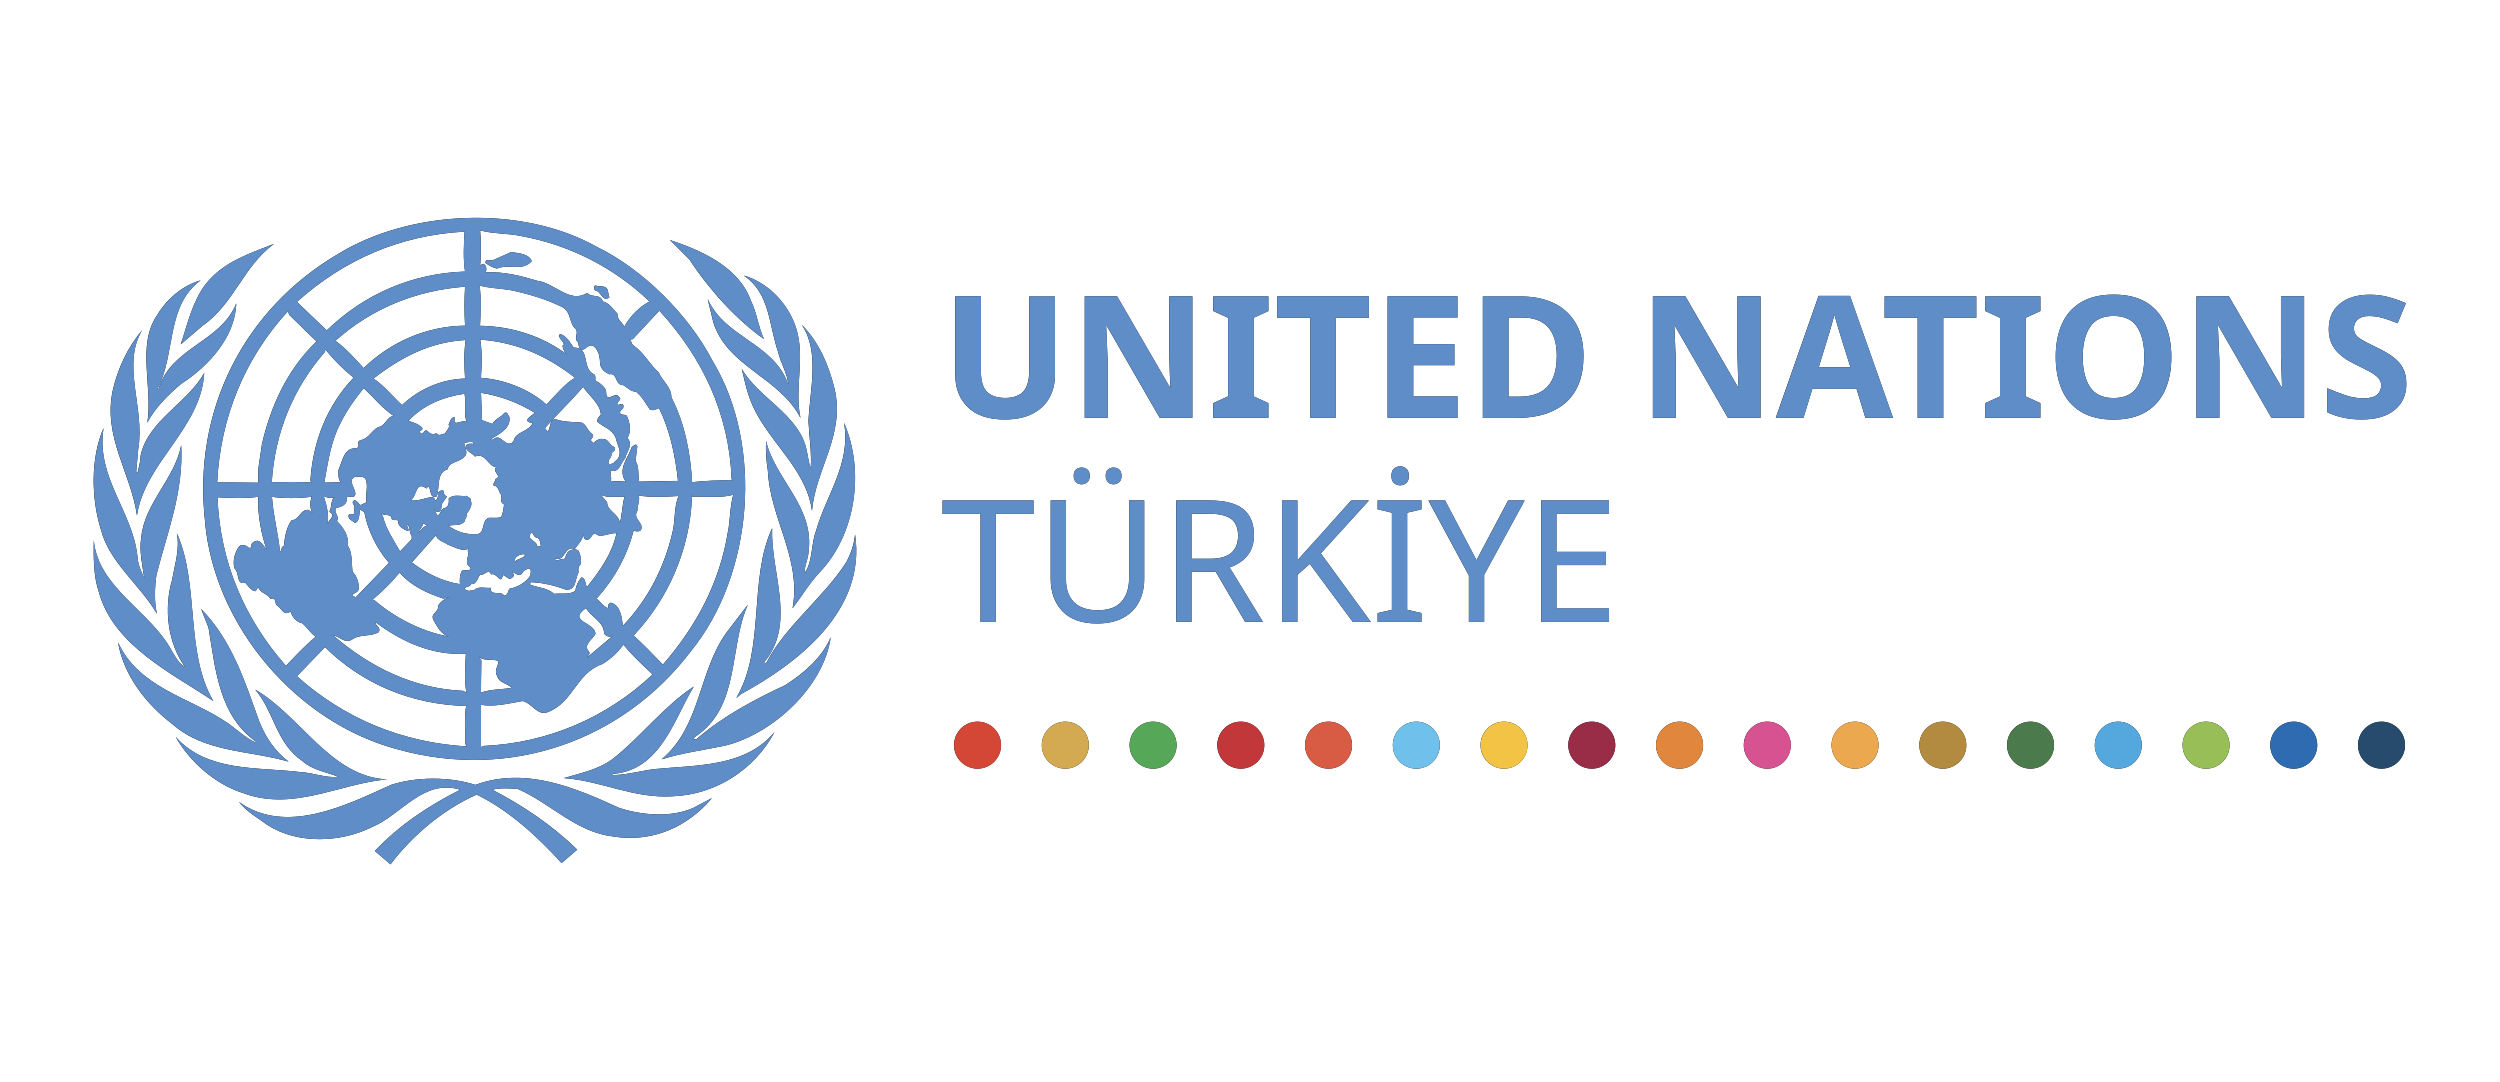 <?xml version="1.0" encoding="UTF-8"?>
<svg id="katman_1" data-name="katman 1" xmlns="http://www.w3.org/2000/svg" viewBox="0 0 268 116">
  <defs>
    <style>
      .cls-1 {
        fill: #d44636;
      }

      .cls-2 {
        fill: #992d47;
      }

      .cls-3 {
        fill: #5f8dc7;
      }

      .cls-4 {
        fill: #274b6c;
      }

      .cls-5 {
        fill: #f3c346;
      }

      .cls-6 {
        fill: #c1373a;
      }

      .cls-7 {
        fill: #6fc0ea;
      }

      .cls-8 {
        fill: #b38b40;
      }

      .cls-9 {
        fill: #d65290;
      }

      .cls-10 {
        fill: #eba84e;
      }

      .cls-11 {
        fill: #55a8dd;
      }

      .cls-12 {
        fill: #d3a951;
      }

      .cls-13 {
        fill: #2f6bb0;
      }

      .cls-14 {
        fill: #e1873d;
      }

      .cls-15 {
        fill: #d85b44;
      }

      .cls-16 {
        fill: #98bf57;
      }

      .cls-17 {
        fill: #56a758;
      }

      .cls-18 {
        fill: #4b7b4c;
      }
    </style>
  </defs>
  <g>
    <g>
      <g>
        <path d="M87.51,56.83c-.6,1.46-.35,3.33-1.25,4.61-.05-.73.35-1.44.41-2.22.68-4.9-3.58-7.8-4.55-11.95-.05,1.11.03,2.17.19,3.17.24,5.18,3.63,9.38,2.65,14.77.98-1.27,1.71-2.57,2.87-3.82,3.9-4.06,4.9-10.86,2.65-16.07.76,4.39-1.9,7.7-2.98,11.52"/>
        <path d="M86.67,45.24c.08,1.65.35,3.31.24,4.96-.24-.65-.3-1.35-.46-2.03-.81-3.71-5.18-5.53-6.94-8.64.27,1.06.46,2.11.84,3.12,1.52,4.39,6.07,7.34,6.69,12.11.41-4.55,3.6-8.18,2.41-13.14-.62-2.49-1.65-4.93-3.52-6.83,2,2.93.87,7.04.73,10.46"/>
        <path d="M27.82,77.42c-1.54-4.25-2.9-8.7-6.26-12.14l.79,2.01c.76,4.5,1.11,9.46,5.2,12.3l-.05.05c-1.33-.57-2.33-1.68-3.52-2.41-3.85-2.49-9.16-3.6-11.33-8.37.6,3.5,2.98,6.61,5.85,8.78,3.44,3.04,8.24,2.79,12.44,4.01-1.54-1.19-2.41-2.55-3.12-4.23"/>
        <path d="M22.86,75.15c-3.06-5.28-1.44-12.46-3.9-17.99.33,1.79-.24,3.36-.51,4.99-.92,3.12-.46,6.77,1.36,9.32-.6-.3-.98-1-1.36-1.63-2.25-4.31-7.91-6.75-8.4-11.92-.03,1.87-.03,3.85.54,5.53,1.57,5.8,7.97,8.78,12.27,11.7"/>
        <path d="M41.48,83.55c-6.02-.27-9.27-6.83-14.12-9.62,2.09,2.44,2.17,5.66,5.07,7.67,1.11.98,2.6,1.16,3.85,1.68-1.38.14-2.65-.43-4.04-.51-4.66-.57-10,.03-13.41-3.77,1.54,2.71,4.28,5.07,7.15,5.99,5.42,2.06,10.32-.98,15.5-1.44"/>
        <path d="M70.2,82.44c-1.54.19-3.06.65-4.61.65.05-.05.11-.16.19-.14,5.07-.43,6.5-5.93,8.59-9.35-3.12,2.03-5.8,5.5-8.64,7.72-1.57,1.19-3.44,1.54-5.28,2.09,4.06.3,7.45,2.22,11.71,1.95,4.55-.19,8.72-2.85,10.87-6.88-3.14,3.74-8.18,3.52-12.82,3.96"/>
        <path d="M66.38,86.61c-4.63-2.11-10-4.47-15.42-2.47-2.74-.89-6.31-.89-9.05,0-4.77,2.17-11.27,5.45-16.31,1.82.95,1.14,1.98,1.68,3.06,2.47,3.25,2.11,7.94,1.9,11.3.19,3.09-1.3,5.45-5.18,9.38-3.96-3.33,1.68-6.4,3.68-9.16,6.56l1.68,1.44c2.44-3.22,5.72-5.91,9.24-7.48,3.41,1.65,6.53,4.5,9.1,7.34l1.68-1.44c-2.71-2.63-5.85-4.74-9.1-6.42.84-.22,1.87-.16,2.74-.08,3.52,1.54,6.23,4.63,10.21,5.09,4.23.68,7.99-1.03,10.6-4.12l-2.01,1.06c-2.36,1.06-5.53.79-7.94,0"/>
        <path d="M84.26,73.41c-3.36,1.57-6.77,3.36-9.62,5.85h-.32l.19-.27c4.9-3.25,3.58-9.54,5.66-14.17l-2.28,2.98c-3.06,4.23-2.71,10-6.96,13.6,2.19-.7,4.61-1,6.88-1.49,5.12-1.3,10.51-6.34,11.24-11.6-.92,2.2-2.85,3.82-4.8,5.09"/>
        <path d="M81.9,36.35c-.62-1.3-.76-2.82-1.41-4.12-1.3-3.63-5.34-5.39-8.67-6.5l2.09,2.09c2.11,3.25,5.07,6.48,7.99,8.53"/>
        <path d="M21.89,39.98c-1.76,3.22-6.04,5.09-6.83,8.91,0,.62-.19,1.22-.33,1.82l-.13-.14.22-2.47c.73-4.42-1.84-8.97.43-12.73-1.57,1.87-2.63,4.12-3.17,6.5-1.06,4.99,1.95,8.83,2.6,13.38.87-5.72,6.88-9.32,7.21-15.28"/>
        <path d="M90.68,60.33c-2.38,3.71-6.45,6.75-8.45,10.59-.05.14-.24.22-.33.08l.41-.51c2.87-4.15.3-9.24.46-13.87-2.57,5.55-.7,12.92-3.85,18.21l.52-.43c6.1-3.33,13.44-8.94,12.22-17.12-.11,1.11-.46,2.11-.98,3.06"/>
        <path d="M30.86,33.34l.14.41,2.93,2.85c-3.14,3.03-4.9,6.91-5.85,11-.16,1.38-.54,2.74-.38,4.15l-4.42-.05c.35-6.94,2.95-13.3,7.59-18.34M49.8,24.83c-.08,1.38-.16,2.93.05,4.28-5.66.19-10.81,2.41-14.82,6.31l-3.2-3.06c5.09-4.55,11.08-7.15,17.96-7.53M49.85,40.58c-2.52.08-4.93,1.11-6.75,2.85-1.06-.98-1.95-2.11-3.06-2.85,2.9-2.25,6.02-3.9,9.75-4.12l.14-.11c-.22,1.33-.16,2.98-.08,4.23M48.74,44.72c-.41,0-.49.49-.65.79.19.38-.27.65-.38.98-.3-.03-.68.35-.92-.05-.46.24-.76,0-1.08-.33-.35.08-.38.71-.73.19.03-.16.41-.19.27-.46-.41-.38-.95-.6-1.49-.7,1.63-1.76,3.77-2.6,6.04-2.93.16.92-.11,2.19.24,3.12-.35-.6-1.54.68-1.3-.6M50.69,47.4c-.02.09.05.15.11.21-.15-.06-.8-.12-.87.22,0,.57.7.73.98,1.11,1.14-.46,1.35,1,2.28,1.16-.51.46.73.95-.08,1.25.03.27-.3.41-.19.7.54.05.51.65.79.98.03.38-.13.84.33,1.06-.08.46-.11.95-.33,1.35-.51.14-.92.03-1.38.08-.79.43-.27,1.82-1.35,1.73-1.14.08-2.06-.3-2.93-.89.68-.16,1.25.08,1.76-.46,0-.3.32-.51.19-.79.3-.41.7-.95.46-1.44.08-.3-.3-.35-.46-.51-.62.08-1.33-.22-1.9.27.05.41,0,.92-.43,1.03-.49.08-.41.76-.79.79l-.33-.6h.14c-.05.14.05.24.19.22.62.03.32-.7.57-.98l.46-.65c-.22-.11-.41-.33-.32-.6-.24-.16-.57,0-.65.27.03.27,0,.51-.19.71h-.14c.08-.16-.14-.22-.19-.33-.87.03-1.6.51-2.47.33.76-.16.51-2.2,1.76-1.25l.19-.24c.38.33.08,1.3.89,1.11.41-.98-.08-2.55,1.19-2.93.16-.87,1.33-.73,1.82-1.38.38-.27.08-.89,0-1.3l-.08-.05c.22-.19.62-.22.97-.19M54.54,31.06c1.98.41,3.87.95,5.66,1.82,1.11.54.73,1.76,1.54,2.41.3.52-.3,1,.27,1.44-.03.41.19.98.7.65.24-.22.57-.46.92-.27.62.49.68,1.3.7,1.95.14.57.49.81.98,1.06.92-.19.57,1.19,1.52,1.17.43.27.81.7,1.35.7.65.51,1.03,1.27,1.49,1.9.32.19.68-.03.98-.14,1.16,2.38,1.73,5.04,2.03,7.8l-4.17.08c-.14-.73.03-1.6-.38-2.22.05-.43.11-1.03.19-1.57-.16-.41-.41,0-.6.08-.38,1.16-1.57,2.41-.65,3.71l-1.63-.08c.22-.3-.14-.73.08-1.11.92.24,1-.84,1.49-1.3.14-.71.92-1.46.24-2.19.49-.73.24-1.71-.05-2.36-.19-.27-.87.05-.71-.51.16-.19.41-.32.33-.65-.19-.3-.41.05-.65-.05-.08-.35.57-.54.19-.84-.43-.62-1.22.65-1.38-.32.08-.57-.46-.95-.89-1.3-.51.05-.08-.62-.41-.79-1.41-.68-.32-2.9-2.19-2.87-.35-.49-.84-1.38-1.49-1.44-.24.49.49.7.43,1.19h-.11c-.05.35.27.89.51,1.03-2.68-2.01-5.93-3.06-9.38-3.12.08-1.33.16-2.95-.05-4.31.98.27,2.09.3,3.12.46M51.48,24.7c1.38.38,2.95.3,4.36.6,5.18.95,9.92,3.33,13.79,7.02-1.08.57-2.06,1.54-2.68,2.66v.08c-.22-.49-.81-.79-.76-1.44-.49-.46-.87-1.17-1.57-1.3-.27-.89-1.17-.35-1.68-.92-1.84,1.19-3.47-1.06-5.34-1.3-1.76-.53-3.61-1.01-5.53-.9.11-.32.11-.78-.27-.92-.11.08-.3.08-.33.27.11-1.25.11-2.76,0-3.85M78.41,51.36l.14.14c-1.36-.03-2.95.03-4.36.19-.16-3.14-.81-6.37-2.22-9.1,0-1.14-.98-1.73-1.35-2.65-1-.89-1.54-2.09-2.74-2.93-.24-.16-.14-.6-.51-.6l.46-.05,2.85-3.06c4.61,5.01,7.48,11.03,7.75,18.07M78,57.16c-.87,5.28-3.33,9.94-6.94,14.09-.95-1-2.11-2.19-3.14-3.12,3.66-3.88,6.02-9.1,6.26-14.82l-.13-.27.19.22c1.46-.08,3.03.16,4.36-.22-.38,1.3-.3,2.76-.6,4.12M51.75,79.97l-.19.14v-4.55c1.49.24,3.01-.16,4.47-.41.98.22,1.6,1.63,2.68,1.19,2.76-1.03,3.03-4.17,5.85-5.15.87-.51,1.68-1.27,2.28-2.09.81,1.06,2,2.14,3.12,3.2-4.9,4.61-11.22,7.37-18.21,7.67M53.43,70.87c.03.46-.51,1.03-.14,1.57.22.81,1.03.76,1.57,1.3-.92.16-2.3.14-3.31.51l.05-3.44-.27-.46c.46.6,1.44.22,2.09.51M56.3,59.43c-.14.49-.84.41-1.16.84-.08-.51.57-.95,1.16-.84M58.58,43.37c-1.82-1.65-4.5-2.68-7.02-2.87.08-1.33.14-2.82-.08-4.09,3.85.27,7.18,1.74,10.16,4.09-1.06.6-2.11,1.9-3.06,2.87M66.43,56.05c-.08-.98-1.38-1.27-1.35-2.22l-.73-.84c.7.46,1.76.19,2.6.27-.27.89-.24,1.9-.51,2.79M56.95,57.08c.24,0,.24.6.71.6.27.22.24.54.32.84-.08.11-.24.05-.38.05-.08-.7-1.25-.65-.65-1.49M60.66,63.2c1.14.14.98-1.19,1.35-1.82-.03-.35-.03-.71.27-.92.03-.51-.05-1.06-.32-1.49-.49-.19-1.11,0-1.25.51-.11.14-.05.35-.27.46-.27-.16-.81.41-.98-.08,1.25.38.92-1.38,2.17-1.03.35-.49.84-.95.89-1.57.03.24.08.54.32.6.68.08.51-1.06,1.3-.46.73.11,1.25-.3,1.95-.24-.49,2.22-1.73,3.96-3.17,5.77-.22-.32-.11-.98-.6-1.03-.35.41-.57.89-.65,1.44-.57.43-1.52.24-2.28.32-.7-.65-1.68-.65-2.55-.98v-.27c1.3.03,2.6.35,3.79.79M63.13,69.84c-.68-.7.41-1.3.7-1.9-.05-1.25-3.06-1.3-1.03-2.74v-.05c.51.98,1.98,1.52,1.95,2.74.19.32.62.49.97.24l-2.79,2.36c.08-.22.41-.41.19-.65M68.33,54.75c-.03-.57.3-1.08.14-1.63,1.33.22,2.87.14,4.28.05-.51,1.08-.35,2.6-.65,3.85-.87,3.74-2.57,7.18-5.34,10.08-.08-.68-.16-2.14-1.22-2.47-.16-.08-.22.11-.33.19v.38c-.54-.13-.89-.81-1.38-1.11h.19c1.9-2.11,3.22-4.55,3.9-7.21.3.11.54.14.79-.05.35-.89-.95-1.14-.38-2.09M65.97,46.81c.16.92.98,1.9-.05,2.66-.11.19-.38.32-.65.27-.22-.49.38-.65.27-1.17.19-.11.54-.38.32-.65-.46-.08-.6-.81-1.11-.84-.51-.14-.89.19-1.17.43-.05-.11-.16-.22-.27-.33.11-.19.41-.41.19-.65-.49-.27-.57-.92-1.11-1.22-.98-.11-1.76-.03-2.66-.32-.89-.22-.65.81-.98,1.22-.03.08-.24-.14-.33-.32,1.22-1.41,2.85-2.95,4.09-4.42.65,1,1.87,1.82,1.9,3.01-.22.14-.38.43-.41.7.68.62,1.54.79,1.95,1.63M54.59,44.67c-.16-.14-.16-.57-.51-.41-.38.49-.98.62-1.3,1.19l-1.11-.41-.11-2.93c2.09.33,4.01,1.06,5.77,2.14-.24.24-.76.49-.84.87.24.08.38.38.65.11-.35,1.11-1.92.98-2.09,2.09-.87.9-1.35-1.06-2.19-.19h-.32c.81-.54,2.28-1.14,2.06-2.47M49.8,63.12c.05-.27.57-.14.71-.51.62.08.65-.71.97-.98.43.08.9-.73,1.17-.05.62-.27,1.06,1.25,1.25.05.35.11.68.65,1.03.27.3-.19.05-.51-.05-.65.32.16.76.65,1.11.19.16-.35.41-.35.7-.51.35.13.19.65.08.89-.46.65-1.33,1.16-2.17,1.3-.16.3-.16.71-.57.73-.35-.6-1.49.13-1.44-.84-.6.08-1.25-.22-1.76.24-.32.05-.73.22-1.03-.14M31.83,72.49l3.01-3.12c4.06,4.01,9.32,6.15,15.09,6.31l.05-.08c-.24,1.3-.08,2.74-.13,4.09l.19.33c-6.91-.43-13.06-2.93-18.21-7.53M33.4,53.26c-.18.54-.19,1.23.08,1.75-.12-.13-.27-.25-.4-.35-.92-.08-.95,1.08-1.82,1.11-.6.81-.73,1.87-.84,2.79-.32,0-.16.43-.41.6-.16-1.87-.7-3.77-.84-5.72l-.14-.19c1.38.19,3.01.19,4.36,0M37.9,40.49c-2.87,3.03-4.36,6.85-4.63,11.05l.14.19c-1.33-.11-2.87-.03-4.28-.05.35-5.31,2.28-10.05,5.72-13.98v-.27c.87,1.08,1.92,2.14,3.06,3.06M40.56,45.78c-.79.41-1.03,1.27-1.95,1.41-.49.24.16.73-.46.87-1.3-.08-1.46,1.46-1.87,2.33,0,.46-.05.95.24,1.3l-1.76.05c.41-2.22.71-4.47,1.76-6.42.65-1.33,1.54-2.57,2.47-3.71,1.11,1.03,1.95,2.11,3.2,2.98-.73.08-.89,1.11-1.63,1.19M46.41,66.37c.46.76.87,1.76,1.9,1.9-2.82-.46-5.83-1.9-8.21-3.96h-.19c1.03-.87,2.06-1.87,2.93-2.93,1.25,1.46,2.98,2.22,4.69,2.79.32-.08.65-.14.98-.19-.68.08-1.22.41-1.57.98.16.65-.79.79-.51,1.41M37.17,53.31c.3-.22.81.19.92-.32.05-.62-.95-1.57.05-1.9.43.03,1.03-.08,1.11.46.22.68-.13,1.65.05,2.28l-.65.32c-.24-.16-.38-.54-.7-.51-.38.27.13.49.05.79-.03.22-.08.46-.05.7-.22.03-.46-.16-.6.14,0,.46.49.57.73.79.46-.19.43-.92.51-1.44l.46.27c.38,2.03,1.38,3.98,2.65,5.45l-3.63,3.76c0-.27-.46-.11-.19-.43.22-.14.6-.24.57-.6.03-.68-.22-1.33-.65-1.76-.14-.95,0-2.06-.51-2.79.13-1.03-.43-1.92-1.17-2.66.3-.54-.32-.81-.14-1.38.6-.16,1.3-.32,1.17-1.16M35.1,56.18c.2-1.04-.11-2.06-.4-3.01.43.24.81.24,1.3.13-.62.05-.38,1.08-.7,1.57.78.4-.07.85-.2,1.3M49.99,74.25l-.32-.19c-5.34-.24-9.97-2.52-13.93-5.93.46-.05,1.14.89,1.95.46.9-.68,2.01-.27,2.93-.84.24-.57-.38-.6-.38-1.06,2.79,2.09,6.07,3.6,9.7,3.39-.08,1.35-.16,2.87.05,4.17M44.78,57.08c.22-.3.51-.6.6-.98l.43.27c-.43-.03-.65.54-1.03.71M46.74,57.35c.11.62.84.7,1.25,1.03.73.24,1.49.81,2.33.41-.35.14-.03.57-.14.76-.05.24-.22.6-.05.98.14.22.3.22.33.46-.24.27-.65.03-.92.19-.27.41-.27.92-.24,1.44-1.92-.3-3.66-1.19-5.15-2.33l2.6-2.93ZM43.75,56.94c.16-.24-.19-.41-.08-.7.32.19.16.79.41,1.11.11.11.03.3.05.46l-1.25,1.3c-.68-1.22-1.49-2.36-1.82-3.71l-.24-.41c.3.41,1.14-.03,1.17.65.32.3.79-.16.7.46.22.49.65.68,1.06.84M49.85,34.91c-4.15.05-7.99,1.76-10.87,4.55-.89-.97-1.95-2.17-3.03-2.93,3.93-3.49,8.64-5.39,13.9-5.8-.08,1.35-.08,2.82,0,4.17M23.32,53.31c1.41.08,2.98.14,4.36-.05-.08,1.87.3,3.9.89,5.64-.41-.46-.76-1.33-1.49-.71-.27.11.05.71-.46.51-.11-.19-.68-.41-.98-.14-.46.68-.73,1.49-.51,2.36.57.46.16,1.84,1.16,1.54.27.3.62.89,1.11.92l.27-.46c.27.73.98.68,1.35,1.3.65-.32.35.54.73.73.41.24.6,1,1.22.71.05-.05.16-.11.14-.19.16.57.62,1.22,1.3,1.35.54.46.89,1.08,1.44,1.44-1.08.87-2.19,2.06-3.2,3.12-4.5-5.12-7.05-11.16-7.34-18.07M21.97,55.91c1,11.22,9.86,21.6,20.73,24.44,11.95,3.31,24.06-.89,31.4-10.59,6.64-8.18,7.78-22,2.28-31.08-2.57-4.96-7.51-9.84-12.41-12.22-8.07-4.52-20.02-3.98-27.77.79-10.05,5.93-15.58,16.77-14.22,28.67"/>
        <path d="M65.32,31.9l-.19-.84c-.22-.54-.95-.27-1.3-.46-.22.05-.13.41-.05.54.7.05.7,1.25,1.54.76"/>
        <path d="M53.29,28.79c1.22-.54,2.68.35,3.71-.79-.3-.81-1.38-.84-2.2-.98l-1.95.87c-.22.11-.9-.24-.79.32.38.24.76.51,1.22.57"/>
        <path d="M15.79,45.32c.79-1.57,2.3-3.06,3.63-4.17,3.06-1.98,5.8-5.12,5.91-8.64-1.63,4.17-6.99,4.71-8.32,9.16h-.13c1.98-3.69.87-8.89,4.63-11.62-1.98.57-3.66,2.03-4.69,3.77-2.19,3.22-.41,7.7-1.03,11.52"/>
        <path d="M21.65,34.97c3.47-2.41,4.36-6.34,7.72-8.83-2.57,1.03-5.36,1.87-7.29,4.28-1.49,1.95-1.95,4.28-2.71,6.5l2.28-1.95Z"/>
        <path d="M83.42,37.76c.27,1.19,1,2.28,1.08,3.47-1.54-4.47-6.75-4.96-8.64-9.18l.6,2.47c1.46,4.8,7.18,5.96,9.35,10.29-.68-3.14.51-6.42-.43-9.51-.79-2.65-2.98-4.99-5.66-5.77,2.87,1.9,2.68,5.39,3.71,8.24"/>
        <path d="M16.82,65.8c-.3-1.27-.24-2.87-.05-4.17,1.14-4.53,2.93-8.89,2.65-13.9-.68,3.6-3.9,6.15-4.28,9.86-.24,1.52.13,3.01.32,4.36-.35-.68-.68-1.46-.73-2.33-.54-4.88-4.47-8.45-3.63-13.74-1.41,3.25-1.33,7.56-.27,10.95.92,3.5,4.25,5.93,5.99,8.97"/>
      </g>
      <g>
        <path d="M104.79,82.4c-1.39,0-2.52-1.13-2.52-2.52s1.13-2.52,2.52-2.52,2.52,1.13,2.52,2.52-1.13,2.52-2.52,2.52"/>
        <path d="M123.61,82.4c-1.39,0-2.52-1.13-2.52-2.52s1.13-2.52,2.52-2.52,2.52,1.13,2.52,2.52-1.13,2.52-2.52,2.52"/>
        <path d="M142.42,82.4c-1.39,0-2.52-1.13-2.52-2.52s1.13-2.52,2.52-2.52,2.52,1.13,2.52,2.52-1.13,2.52-2.52,2.52"/>
        <path d="M161.23,82.4c-1.39,0-2.52-1.13-2.52-2.52s1.13-2.52,2.52-2.52,2.52,1.13,2.52,2.52-1.13,2.52-2.52,2.52"/>
        <path d="M180.05,82.4c-1.39,0-2.52-1.13-2.52-2.52s1.13-2.52,2.52-2.52,2.52,1.13,2.52,2.52-1.13,2.52-2.52,2.52"/>
        <path d="M198.86,82.4c-1.39,0-2.52-1.13-2.52-2.52s1.13-2.52,2.52-2.52,2.52,1.13,2.52,2.52-1.13,2.52-2.52,2.52"/>
        <path d="M217.67,82.4c-1.39,0-2.52-1.13-2.52-2.52s1.13-2.52,2.52-2.52,2.52,1.13,2.52,2.52-1.13,2.52-2.52,2.52"/>
        <path d="M114.2,82.4c-1.39,0-2.52-1.13-2.52-2.52s1.13-2.52,2.52-2.52,2.52,1.13,2.52,2.52-1.13,2.52-2.52,2.52"/>
        <path d="M133.01,82.4c-1.39,0-2.52-1.13-2.52-2.52s1.13-2.52,2.52-2.52,2.52,1.13,2.52,2.52-1.13,2.52-2.52,2.52"/>
        <path d="M151.83,82.4c-1.39,0-2.52-1.13-2.52-2.52s1.13-2.52,2.52-2.52,2.52,1.13,2.52,2.52-1.13,2.52-2.52,2.52"/>
        <path d="M170.64,82.4c-1.39,0-2.52-1.13-2.52-2.52s1.13-2.52,2.52-2.52,2.52,1.13,2.52,2.52-1.13,2.52-2.52,2.52"/>
        <path d="M189.45,82.4c-1.39,0-2.52-1.13-2.52-2.52s1.13-2.52,2.52-2.52,2.52,1.13,2.52,2.52-1.13,2.52-2.52,2.52"/>
        <path d="M208.27,82.4c-1.39,0-2.52-1.13-2.52-2.52s1.13-2.52,2.52-2.52,2.52,1.13,2.52,2.52-1.13,2.52-2.52,2.52"/>
        <path d="M227.08,82.4c-1.39,0-2.52-1.13-2.52-2.52s1.13-2.52,2.52-2.52,2.52,1.13,2.52,2.52-1.13,2.52-2.52,2.52"/>
        <path d="M245.89,82.4c-1.39,0-2.52-1.13-2.52-2.52s1.13-2.52,2.52-2.52,2.52,1.13,2.52,2.52-1.13,2.52-2.52,2.52"/>
        <path d="M236.49,82.4c-1.39,0-2.52-1.13-2.52-2.52s1.13-2.52,2.52-2.52,2.52,1.13,2.52,2.52-1.13,2.52-2.52,2.52"/>
        <path d="M255.3,82.4c-1.39,0-2.52-1.13-2.52-2.52s1.13-2.52,2.52-2.52,2.52,1.13,2.52,2.52-1.13,2.52-2.52,2.52"/>
      </g>
    </g>
    <g>
      <path d="M113.09,31.78v8.42c0,.9-.2,1.71-.59,2.43-.4.72-.99,1.29-1.8,1.71-.8.42-1.8.63-3.01.63-1.73,0-3.04-.44-3.94-1.32-.9-.88-1.35-2.04-1.35-3.49v-8.39h2.75v7.97c0,1.08.22,1.84.66,2.27.44.43,1.09.65,1.95.65s1.55-.24,1.96-.71c.41-.47.61-1.21.61-2.22v-7.95h2.75Z"/>
      <path d="M127.82,44.79h-3.5l-5.67-9.84h-.07c.02.62.05,1.24.08,1.86.03.62.06,1.24.08,1.86v6.12h-2.46v-13.02h3.48l5.65,9.75h.05c-.02-.6-.05-1.19-.07-1.79-.02-.6-.04-1.2-.05-1.8v-6.16h2.48v13.02Z"/>
      <path d="M135.97,44.79h-5.92v-1.57l1.59-.73v-8.42l-1.59-.73v-1.57h5.92v1.57l-1.59.73v8.42l1.59.73v1.57Z"/>
      <path d="M143.21,44.79h-2.75v-10.72h-3.54v-2.3h9.83v2.3h-3.54v10.72Z"/>
      <path d="M156.24,44.79h-7.49v-13.02h7.49v2.26h-4.74v2.86h4.41v2.26h-4.41v3.35h4.74v2.28Z"/>
      <path d="M169.75,38.16c0,2.2-.63,3.86-1.88,4.97-1.25,1.11-3,1.67-5.23,1.67h-3.68v-13.02h4.08c1.36,0,2.54.24,3.55.73,1,.49,1.78,1.2,2.33,2.15s.83,2.11.83,3.5ZM166.89,38.23c0-1.43-.32-2.49-.95-3.17s-1.55-1.02-2.75-1.02h-1.48v8.48h1.18c2.66,0,3.99-1.43,3.99-4.28Z"/>
      <path d="M188.73,44.79h-3.5l-5.67-9.84h-.07c.02.62.05,1.24.08,1.86.03.62.06,1.24.08,1.86v6.12h-2.46v-13.02h3.48l5.65,9.75h.05c-.02-.6-.05-1.19-.07-1.79-.02-.6-.04-1.2-.05-1.8v-6.16h2.48v13.02Z"/>
      <path d="M199.97,44.79l-.95-3.1h-4.74l-.95,3.1h-2.97l4.59-13.07h3.37l4.61,13.07h-2.97ZM198.37,39.38l-.95-3.03c-.06-.21-.14-.47-.24-.78s-.19-.64-.29-.97c-.1-.33-.18-.61-.24-.86-.06.24-.14.54-.25.9-.1.36-.2.7-.29,1.02-.09.32-.16.55-.21.68l-.93,3.03h3.39Z"/>
      <path d="M208.32,44.79h-2.75v-10.72h-3.54v-2.3h9.83v2.3h-3.54v10.72Z"/>
      <path d="M218.73,44.79h-5.92v-1.57l1.59-.73v-8.42l-1.59-.73v-1.57h5.92v1.57l-1.59.73v8.42l1.59.73v1.57Z"/>
      <path d="M232.77,38.27c0,1.35-.22,2.52-.67,3.53-.44,1-1.12,1.78-2.04,2.34-.92.56-2.08.84-3.49.84s-2.57-.28-3.49-.84c-.92-.56-1.6-1.34-2.04-2.35-.44-1.01-.67-2.19-.67-3.54s.22-2.52.67-3.52c.44-1,1.12-1.77,2.04-2.32.92-.55,2.09-.83,3.51-.83s2.57.28,3.48.83c.91.55,1.59,1.33,2.03,2.33.44,1,.67,2.18.67,3.53ZM223.27,38.27c0,1.36.26,2.43.78,3.22.52.78,1.36,1.18,2.52,1.18s2.02-.39,2.53-1.18c.51-.78.77-1.86.77-3.22s-.25-2.43-.77-3.22c-.51-.78-1.35-1.18-2.52-1.18s-2.01.39-2.53,1.18-.78,1.86-.78,3.22Z"/>
      <path d="M247,44.79h-3.5l-5.67-9.84h-.07c.02.62.05,1.24.08,1.86.03.62.06,1.24.08,1.86v6.12h-2.46v-13.02h3.48l5.65,9.75h.05c-.02-.6-.05-1.19-.07-1.79-.02-.6-.04-1.2-.05-1.8v-6.16h2.48v13.02Z"/>
      <path d="M257.96,41.18c0,1.15-.42,2.08-1.25,2.76-.83.69-2.01,1.03-3.55,1.03-1.37,0-2.6-.26-3.68-.78v-2.57c.62.27,1.26.51,1.92.74.66.23,1.32.34,1.98.34s1.16-.13,1.45-.39.43-.59.43-.99c0-.33-.11-.61-.34-.84-.23-.23-.53-.45-.9-.65s-.81-.42-1.29-.65c-.3-.15-.63-.32-.98-.52s-.69-.45-1.01-.75c-.32-.3-.59-.66-.79-1.08s-.31-.94-.31-1.53c0-1.17.39-2.07,1.18-2.73.79-.65,1.87-.98,3.23-.98.68,0,1.32.08,1.93.24.61.16,1.25.38,1.93.67l-.89,2.15c-.59-.24-1.13-.43-1.6-.57-.47-.13-.96-.2-1.46-.2-.52,0-.92.12-1.2.36s-.42.56-.42.95c0,.46.21.83.62,1.09.41.27,1.03.6,1.84.98.67.32,1.24.64,1.7.98.47.34.83.74,1.08,1.2.25.46.38,1.03.38,1.71Z"/>
      <path d="M106.75,66.67h-1.64v-11.58h-4.07v-1.44h9.75v1.44h-4.05v11.58Z"/>
      <path d="M122.66,53.65v8.42c0,.9-.18,1.71-.55,2.43-.36.72-.92,1.29-1.68,1.71-.75.42-1.7.63-2.84.63-1.63,0-2.86-.44-3.7-1.32-.84-.88-1.26-2.04-1.26-3.49v-8.39h1.64v8.44c0,1.06.28,1.88.85,2.46.56.58,1.42.88,2.56.88s2.03-.31,2.56-.94c.53-.63.79-1.43.79-2.42v-8.42h1.62ZM115.1,51.01c0-.32.08-.54.25-.68.16-.14.37-.21.61-.21s.43.07.6.21c.17.14.26.37.26.68s-.09.53-.26.68c-.17.15-.37.23-.6.23-.24,0-.45-.08-.61-.23-.16-.15-.25-.38-.25-.68ZM118.53,51.01c0-.32.08-.54.25-.68.16-.14.36-.21.59-.21s.43.07.6.21c.17.14.26.37.26.68s-.08.53-.26.68c-.17.15-.37.23-.6.23s-.43-.08-.59-.23c-.16-.15-.25-.38-.25-.68Z"/>
      <path d="M129.68,53.65c1.62,0,2.81.31,3.58.92.77.61,1.16,1.54,1.16,2.78,0,.69-.13,1.27-.38,1.73-.26.46-.58.83-.98,1.11-.4.28-.81.49-1.25.64l3.57,5.83h-1.91l-3.15-5.38h-2.59v5.38h-1.64v-13.02h3.59ZM129.59,55.07h-1.86v4.83h1.95c1.06,0,1.83-.21,2.31-.63s.73-1.04.73-1.85-.26-1.45-.77-1.81c-.51-.36-1.3-.54-2.37-.54Z"/>
      <path d="M146.95,66.67h-1.93l-4.61-6.22-1.33,1.17v5.05h-1.64v-13.02h1.64v6.42c.36-.41.74-.83,1.11-1.24.38-.41.75-.83,1.13-1.24l3.52-3.94h1.91l-5.16,5.67,5.36,7.35Z"/>
      <path d="M152.38,66.67h-4.7v-.95l1.53-.35v-10.41l-1.53-.36v-.95h4.7v.95l-1.53.36v10.41l1.53.35v.95ZM150.1,49.99c.24,0,.46.08.65.25.19.16.28.42.28.77s-.09.61-.28.77c-.19.16-.4.25-.65.25-.27,0-.49-.08-.67-.25-.18-.16-.27-.42-.27-.77s.09-.61.27-.77c.18-.16.41-.25.67-.25Z"/>
      <path d="M158.28,60.05l3.39-6.4h1.77l-4.34,7.97v5.05h-1.64v-4.98l-4.34-8.04h1.79l3.37,6.4Z"/>
      <path d="M172.48,66.67h-7.27v-13.02h7.27v1.44h-5.63v4.07h5.31v1.42h-5.31v4.65h5.63v1.44Z"/>
    </g>
  </g>
  <g>
    <g>
      <g>
        <path class="cls-3" d="M87.52,56.83c-.6,1.46-.35,3.33-1.25,4.61-.05-.73.35-1.44.41-2.22.68-4.9-3.58-7.8-4.55-11.95-.05,1.11.03,2.17.19,3.17.24,5.18,3.63,9.38,2.65,14.77.98-1.27,1.71-2.57,2.87-3.82,3.9-4.06,4.9-10.86,2.65-16.07.76,4.39-1.9,7.7-2.98,11.51"/>
        <path class="cls-3" d="M86.68,45.24c.08,1.65.35,3.31.24,4.96-.24-.65-.3-1.35-.46-2.03-.81-3.71-5.18-5.53-6.94-8.64.27,1.06.46,2.11.84,3.12,1.52,4.39,6.07,7.34,6.69,12.11.41-4.55,3.6-8.18,2.41-13.14-.62-2.49-1.65-4.93-3.52-6.83,2,2.93.87,7.04.73,10.46"/>
        <path class="cls-3" d="M27.83,77.42c-1.54-4.25-2.9-8.7-6.26-12.14l.79,2.01c.76,4.5,1.11,9.46,5.2,12.3l-.05.05c-1.33-.57-2.33-1.68-3.52-2.41-3.85-2.49-9.16-3.6-11.33-8.37.6,3.5,2.98,6.61,5.85,8.78,3.44,3.04,8.24,2.79,12.44,4.01-1.54-1.19-2.41-2.55-3.12-4.23"/>
        <path class="cls-3" d="M22.87,75.15c-3.06-5.28-1.44-12.46-3.9-17.99.33,1.79-.24,3.36-.51,4.99-.92,3.12-.46,6.77,1.36,9.32-.6-.3-.98-1-1.36-1.63-2.25-4.31-7.91-6.75-8.4-11.92-.03,1.87-.03,3.85.54,5.53,1.57,5.8,7.97,8.78,12.27,11.7"/>
        <path class="cls-3" d="M41.49,83.55c-6.01-.27-9.27-6.83-14.12-9.62,2.09,2.44,2.17,5.66,5.07,7.67,1.11.98,2.6,1.16,3.85,1.68-1.38.14-2.65-.43-4.04-.51-4.66-.57-10,.03-13.41-3.77,1.54,2.71,4.28,5.07,7.15,5.99,5.42,2.06,10.32-.98,15.5-1.44"/>
        <path class="cls-3" d="M70.21,82.44c-1.54.19-3.06.65-4.61.65.05-.05.11-.16.19-.14,5.07-.43,6.5-5.93,8.59-9.35-3.12,2.03-5.8,5.5-8.64,7.72-1.57,1.19-3.44,1.54-5.28,2.09,4.06.3,7.45,2.22,11.7,1.95,4.55-.19,8.72-2.84,10.87-6.88-3.14,3.74-8.18,3.52-12.82,3.96"/>
        <path class="cls-3" d="M66.39,86.61c-4.63-2.11-10-4.47-15.42-2.47-2.74-.89-6.31-.89-9.05,0-4.77,2.17-11.27,5.45-16.31,1.82.95,1.14,1.98,1.68,3.06,2.47,3.25,2.11,7.94,1.9,11.3.19,3.09-1.3,5.45-5.18,9.37-3.96-3.33,1.68-6.4,3.68-9.16,6.56l1.68,1.44c2.44-3.22,5.72-5.91,9.24-7.48,3.41,1.65,6.53,4.5,9.1,7.34l1.68-1.44c-2.71-2.63-5.85-4.74-9.1-6.42.84-.22,1.87-.16,2.74-.08,3.52,1.54,6.23,4.63,10.21,5.09,4.23.68,7.99-1.03,10.59-4.12l-2.01,1.06c-2.36,1.06-5.53.79-7.94,0"/>
        <path class="cls-3" d="M84.27,73.41c-3.36,1.57-6.77,3.36-9.62,5.85h-.32l.19-.27c4.9-3.25,3.58-9.54,5.66-14.17l-2.28,2.98c-3.06,4.23-2.71,10-6.96,13.6,2.19-.7,4.61-1,6.88-1.49,5.12-1.3,10.51-6.34,11.24-11.6-.92,2.2-2.85,3.82-4.8,5.09"/>
        <path class="cls-3" d="M81.91,36.35c-.62-1.3-.76-2.82-1.41-4.12-1.3-3.63-5.34-5.39-8.67-6.5l2.09,2.09c2.11,3.25,5.07,6.48,7.99,8.53"/>
        <path class="cls-3" d="M21.9,39.98c-1.76,3.22-6.04,5.09-6.83,8.91,0,.62-.19,1.22-.33,1.82l-.13-.14.22-2.47c.73-4.42-1.84-8.97.43-12.73-1.57,1.87-2.63,4.12-3.17,6.5-1.06,4.99,1.95,8.83,2.6,13.38.87-5.72,6.88-9.32,7.21-15.28"/>
        <path class="cls-3" d="M90.69,60.33c-2.38,3.71-6.45,6.75-8.45,10.59-.05.14-.24.22-.33.08l.41-.51c2.87-4.15.3-9.24.46-13.87-2.57,5.55-.7,12.92-3.85,18.21l.52-.43c6.09-3.33,13.44-8.94,12.22-17.12-.11,1.11-.46,2.11-.98,3.06"/>
        <path class="cls-3" d="M30.87,33.34l.14.41,2.93,2.84c-3.14,3.03-4.9,6.91-5.85,11-.16,1.38-.54,2.74-.38,4.15l-4.42-.05c.35-6.94,2.95-13.3,7.59-18.34M49.8,24.83c-.08,1.38-.16,2.93.05,4.28-5.66.19-10.81,2.41-14.82,6.31l-3.2-3.06c5.09-4.55,11.08-7.15,17.96-7.53M49.86,40.58c-2.52.08-4.93,1.11-6.75,2.84-1.06-.98-1.95-2.11-3.06-2.84,2.9-2.25,6.01-3.9,9.75-4.12l.14-.11c-.22,1.33-.16,2.98-.08,4.23M48.75,44.72c-.41,0-.49.49-.65.79.19.38-.27.65-.38.98-.3-.03-.68.35-.92-.05-.46.24-.76,0-1.08-.33-.35.08-.38.71-.73.19.03-.16.41-.19.27-.46-.41-.38-.95-.6-1.49-.7,1.63-1.76,3.77-2.6,6.04-2.93.16.92-.11,2.19.24,3.12-.35-.6-1.54.68-1.3-.6M50.7,47.4c-.02.09.05.15.11.21-.15-.06-.8-.12-.87.22,0,.57.7.73.98,1.11,1.14-.46,1.35,1,2.28,1.16-.51.46.73.95-.08,1.25.03.27-.3.41-.19.7.54.05.51.65.79.98.03.38-.13.84.33,1.06-.08.46-.11.95-.33,1.35-.51.14-.92.03-1.38.08-.79.43-.27,1.82-1.35,1.73-1.14.08-2.06-.3-2.93-.89.68-.16,1.25.08,1.76-.46,0-.3.32-.51.19-.79.3-.41.7-.95.46-1.44.08-.3-.3-.35-.46-.51-.62.08-1.33-.22-1.9.27.05.41,0,.92-.43,1.03-.49.08-.41.76-.79.79l-.33-.6h.14c-.05.14.05.24.19.22.62.03.32-.7.57-.98l.46-.65c-.22-.11-.41-.33-.32-.6-.24-.16-.57,0-.65.27.03.27,0,.51-.19.71h-.14c.08-.16-.14-.22-.19-.33-.87.03-1.6.51-2.47.33.76-.16.51-2.2,1.76-1.25l.19-.24c.38.33.08,1.3.89,1.11.41-.98-.08-2.55,1.19-2.93.16-.87,1.33-.73,1.82-1.38.38-.27.08-.89,0-1.3l-.08-.05c.22-.19.62-.22.97-.19M54.55,31.07c1.98.41,3.87.95,5.66,1.82,1.11.54.73,1.76,1.54,2.41.3.52-.3,1,.27,1.44-.03.41.19.98.7.65.24-.22.57-.46.92-.27.62.49.68,1.3.7,1.95.14.57.49.81.98,1.06.92-.19.57,1.19,1.52,1.17.43.27.81.7,1.35.7.65.51,1.03,1.27,1.49,1.9.32.19.68-.03.98-.14,1.16,2.38,1.73,5.04,2.03,7.8l-4.17.08c-.14-.73.03-1.6-.38-2.22.05-.43.11-1.03.19-1.57-.16-.41-.41,0-.6.08-.38,1.16-1.57,2.41-.65,3.71l-1.63-.08c.22-.3-.14-.73.08-1.11.92.24,1-.84,1.49-1.3.14-.71.92-1.46.24-2.19.49-.73.24-1.71-.05-2.36-.19-.27-.87.05-.71-.51.16-.19.41-.32.33-.65-.19-.3-.41.05-.65-.05-.08-.35.57-.54.19-.84-.43-.62-1.22.65-1.38-.32.08-.57-.46-.95-.89-1.3-.51.05-.08-.62-.41-.79-1.41-.68-.32-2.9-2.19-2.87-.35-.49-.84-1.38-1.49-1.44-.24.49.49.7.43,1.19h-.11c-.05.35.27.89.51,1.03-2.68-2.01-5.93-3.06-9.37-3.12.08-1.33.16-2.95-.05-4.31.98.27,2.09.3,3.12.46M51.48,24.7c1.38.38,2.95.3,4.36.6,5.18.95,9.92,3.33,13.79,7.02-1.08.57-2.06,1.54-2.68,2.66v.08c-.22-.49-.81-.79-.76-1.44-.49-.46-.87-1.17-1.57-1.3-.27-.89-1.17-.35-1.68-.92-1.84,1.19-3.47-1.06-5.34-1.3-1.76-.53-3.61-1.01-5.53-.9.11-.32.11-.78-.27-.92-.11.08-.3.08-.33.27.11-1.25.11-2.76,0-3.85M78.42,51.36l.14.14c-1.36-.03-2.95.03-4.36.19-.16-3.14-.81-6.37-2.22-9.1,0-1.14-.98-1.73-1.35-2.65-1-.89-1.54-2.09-2.74-2.93-.24-.16-.14-.6-.51-.6l.46-.05,2.84-3.06c4.61,5.01,7.48,11.03,7.75,18.07M78.01,57.16c-.87,5.28-3.33,9.94-6.94,14.09-.95-1-2.11-2.19-3.14-3.12,3.66-3.87,6.01-9.1,6.26-14.82l-.13-.27.19.22c1.46-.08,3.03.16,4.36-.22-.38,1.3-.3,2.76-.6,4.12M51.76,79.97l-.19.14v-4.55c1.49.24,3.01-.16,4.47-.41.98.22,1.6,1.62,2.68,1.19,2.76-1.03,3.03-4.17,5.85-5.15.87-.51,1.68-1.27,2.28-2.09.81,1.06,2,2.14,3.12,3.2-4.9,4.61-11.22,7.37-18.21,7.67M53.44,70.87c.03.46-.51,1.03-.14,1.57.22.81,1.03.76,1.57,1.3-.92.16-2.3.14-3.31.51l.05-3.44-.27-.46c.46.6,1.44.22,2.09.51M56.31,59.43c-.14.49-.84.41-1.16.84-.08-.51.57-.95,1.16-.84M58.58,43.37c-1.82-1.65-4.5-2.68-7.02-2.87.08-1.33.14-2.82-.08-4.09,3.85.27,7.18,1.73,10.16,4.09-1.06.6-2.11,1.9-3.06,2.87M66.44,56.05c-.08-.98-1.38-1.27-1.35-2.22l-.73-.84c.7.46,1.76.19,2.6.27-.27.89-.24,1.9-.51,2.79M56.96,57.08c.24,0,.24.6.71.6.27.22.24.54.32.84-.08.11-.24.05-.38.05-.08-.7-1.25-.65-.65-1.49M60.67,63.2c1.14.14.98-1.19,1.35-1.82-.03-.35-.03-.71.27-.92.03-.51-.05-1.06-.32-1.49-.49-.19-1.11,0-1.25.51-.11.14-.05.35-.27.46-.27-.16-.81.41-.98-.08,1.25.38.92-1.38,2.17-1.03.35-.49.84-.95.89-1.57.03.24.08.54.32.6.68.08.51-1.06,1.3-.46.73.11,1.25-.3,1.95-.24-.49,2.22-1.73,3.95-3.17,5.77-.22-.32-.11-.98-.6-1.03-.35.41-.57.89-.65,1.44-.57.43-1.52.24-2.28.32-.7-.65-1.68-.65-2.55-.98v-.27c1.3.03,2.6.35,3.79.79M63.14,69.84c-.68-.7.41-1.3.7-1.9-.05-1.25-3.06-1.3-1.03-2.74v-.05c.51.98,1.98,1.52,1.95,2.74.19.32.62.49.97.24l-2.79,2.36c.08-.22.41-.41.19-.65M68.34,54.75c-.03-.57.3-1.08.14-1.63,1.33.22,2.87.14,4.28.05-.51,1.08-.35,2.6-.65,3.85-.87,3.74-2.57,7.18-5.34,10.08-.08-.68-.16-2.14-1.22-2.47-.16-.08-.22.11-.33.19v.38c-.54-.13-.89-.81-1.38-1.11h.19c1.9-2.11,3.22-4.55,3.9-7.21.3.11.54.14.79-.05.35-.89-.95-1.14-.38-2.09M65.98,46.81c.16.92.98,1.9-.05,2.66-.11.19-.38.32-.65.27-.22-.49.38-.65.27-1.17.19-.11.54-.38.32-.65-.46-.08-.6-.81-1.11-.84-.51-.14-.89.19-1.17.43-.05-.11-.16-.22-.27-.33.11-.19.41-.41.19-.65-.49-.27-.57-.92-1.11-1.22-.98-.11-1.76-.03-2.66-.32-.89-.22-.65.81-.98,1.22-.03.08-.24-.14-.33-.32,1.22-1.41,2.85-2.95,4.09-4.42.65,1,1.87,1.82,1.9,3.01-.22.14-.38.43-.41.7.68.62,1.54.79,1.95,1.63M54.6,44.67c-.16-.14-.16-.57-.51-.41-.38.49-.98.62-1.3,1.19l-1.11-.41-.11-2.93c2.09.33,4.01,1.06,5.77,2.14-.24.24-.76.49-.84.87.24.08.38.38.65.11-.35,1.11-1.92.98-2.09,2.09-.87.9-1.35-1.06-2.19-.19h-.32c.81-.54,2.28-1.14,2.06-2.47M49.8,63.12c.05-.27.57-.14.71-.51.62.08.65-.71.97-.98.43.08.9-.73,1.17-.05.62-.27,1.06,1.25,1.25.05.35.11.68.65,1.03.27.3-.19.05-.51-.05-.65.32.16.76.65,1.11.19.16-.35.41-.35.7-.51.35.13.19.65.08.89-.46.65-1.33,1.16-2.17,1.3-.16.3-.16.71-.57.73-.35-.6-1.49.13-1.44-.84-.6.08-1.25-.22-1.76.24-.32.05-.73.22-1.03-.14M31.84,72.49l3.01-3.12c4.06,4.01,9.32,6.15,15.09,6.31l.05-.08c-.24,1.3-.08,2.74-.13,4.09l.19.33c-6.91-.43-13.06-2.93-18.21-7.53M33.41,53.26c-.18.54-.19,1.23.08,1.75-.12-.13-.27-.25-.4-.35-.92-.08-.95,1.08-1.82,1.11-.6.81-.73,1.87-.84,2.79-.32,0-.16.43-.41.6-.16-1.87-.7-3.77-.84-5.72l-.14-.19c1.38.19,3.01.19,4.36,0M37.91,40.49c-2.87,3.03-4.36,6.85-4.63,11.05l.14.19c-1.33-.11-2.87-.03-4.28-.05.35-5.31,2.28-10.05,5.72-13.98v-.27c.87,1.08,1.92,2.14,3.06,3.06M40.57,45.78c-.79.41-1.03,1.27-1.95,1.41-.49.24.16.73-.46.87-1.3-.08-1.46,1.46-1.87,2.33,0,.46-.05.95.24,1.3l-1.76.05c.41-2.22.71-4.47,1.76-6.42.65-1.33,1.54-2.57,2.47-3.71,1.11,1.03,1.95,2.11,3.2,2.98-.73.08-.89,1.11-1.63,1.19M46.42,66.37c.46.76.87,1.76,1.9,1.9-2.82-.46-5.83-1.9-8.21-3.96h-.19c1.03-.87,2.06-1.87,2.93-2.93,1.25,1.46,2.98,2.22,4.69,2.79.32-.08.65-.14.98-.19-.68.08-1.22.41-1.57.98.16.65-.79.79-.51,1.41M37.18,53.31c.3-.22.81.19.92-.32.05-.62-.95-1.57.05-1.9.43.03,1.03-.08,1.11.46.22.68-.13,1.65.05,2.28l-.65.32c-.24-.16-.38-.54-.7-.51-.38.27.13.49.05.79-.03.22-.08.46-.05.7-.22.03-.46-.16-.6.14,0,.46.49.57.73.79.46-.19.43-.92.51-1.44l.46.27c.38,2.03,1.38,3.98,2.65,5.45l-3.63,3.76c0-.27-.46-.11-.19-.43.22-.14.6-.24.57-.6.03-.68-.22-1.33-.65-1.76-.14-.95,0-2.06-.51-2.79.13-1.03-.43-1.92-1.17-2.66.3-.54-.32-.81-.14-1.38.6-.16,1.3-.32,1.17-1.16M35.11,56.18c.2-1.04-.11-2.06-.4-3.01.43.24.81.24,1.3.13-.62.05-.38,1.08-.7,1.57.78.4-.07.85-.2,1.3M49.99,74.25l-.32-.19c-5.34-.24-9.97-2.52-13.93-5.93.46-.05,1.14.89,1.95.46.9-.68,2.01-.27,2.93-.84.24-.57-.38-.6-.38-1.06,2.79,2.09,6.07,3.6,9.7,3.39-.08,1.35-.16,2.87.05,4.17M44.79,57.08c.22-.3.51-.6.6-.98l.43.27c-.43-.03-.65.54-1.03.71M46.74,57.35c.11.62.84.7,1.25,1.03.73.24,1.49.81,2.33.41-.35.14-.03.57-.14.76-.05.24-.22.6-.05.98.14.22.3.22.33.46-.24.27-.65.03-.92.19-.27.41-.27.92-.24,1.44-1.92-.3-3.66-1.19-5.15-2.33l2.6-2.93ZM43.76,56.94c.16-.24-.19-.41-.08-.7.32.19.16.79.41,1.11.11.11.03.3.05.46l-1.25,1.3c-.68-1.22-1.49-2.36-1.82-3.71l-.24-.41c.3.41,1.14-.03,1.17.65.32.3.79-.16.7.46.22.49.65.68,1.06.84M49.86,34.91c-4.15.05-7.99,1.76-10.87,4.55-.89-.97-1.95-2.17-3.03-2.93,3.93-3.49,8.64-5.39,13.9-5.8-.08,1.35-.08,2.82,0,4.17M23.33,53.31c1.41.08,2.98.14,4.36-.05-.08,1.87.3,3.9.89,5.64-.41-.46-.76-1.33-1.49-.71-.27.11.05.71-.46.51-.11-.19-.68-.41-.98-.14-.46.68-.73,1.49-.51,2.36.57.46.16,1.84,1.16,1.54.27.3.62.89,1.11.92l.27-.46c.27.73.98.68,1.35,1.3.65-.32.35.54.73.73.41.24.6,1,1.22.71.05-.05.16-.11.14-.19.16.57.62,1.22,1.3,1.35.54.46.89,1.08,1.44,1.44-1.08.87-2.19,2.06-3.2,3.12-4.5-5.12-7.05-11.16-7.34-18.07M21.98,55.91c1,11.22,9.86,21.59,20.73,24.44,11.95,3.31,24.06-.89,31.4-10.59,6.64-8.18,7.78-22,2.28-31.08-2.57-4.96-7.51-9.84-12.41-12.22-8.07-4.52-20.02-3.98-27.77.79-10.05,5.93-15.58,16.77-14.22,28.67"/>
        <path class="cls-3" d="M65.33,31.91l-.19-.84c-.22-.54-.95-.27-1.3-.46-.22.05-.13.41-.05.54.7.05.7,1.25,1.54.76"/>
        <path class="cls-3" d="M53.3,28.79c1.22-.54,2.68.35,3.71-.79-.3-.81-1.38-.84-2.2-.98l-1.95.87c-.22.11-.9-.24-.79.32.38.24.76.51,1.22.57"/>
        <path class="cls-3" d="M15.8,45.32c.79-1.57,2.3-3.06,3.63-4.17,3.06-1.98,5.8-5.12,5.91-8.64-1.63,4.17-6.99,4.71-8.32,9.16h-.13c1.98-3.69.87-8.89,4.63-11.62-1.98.57-3.66,2.03-4.69,3.77-2.19,3.22-.41,7.7-1.03,11.52"/>
        <path class="cls-3" d="M21.65,34.97c3.47-2.41,4.36-6.34,7.72-8.83-2.57,1.03-5.36,1.87-7.29,4.28-1.49,1.95-1.95,4.28-2.71,6.5l2.28-1.95Z"/>
        <path class="cls-3" d="M83.43,37.76c.27,1.19,1,2.28,1.08,3.47-1.54-4.47-6.75-4.96-8.64-9.18l.6,2.47c1.46,4.8,7.18,5.96,9.35,10.29-.68-3.14.51-6.42-.43-9.51-.79-2.65-2.98-4.99-5.66-5.77,2.87,1.9,2.68,5.39,3.71,8.24"/>
        <path class="cls-3" d="M16.83,65.8c-.3-1.27-.24-2.87-.05-4.17,1.14-4.53,2.93-8.89,2.65-13.9-.68,3.6-3.9,6.15-4.28,9.86-.24,1.52.13,3.01.32,4.36-.35-.68-.68-1.46-.73-2.33-.54-4.88-4.47-8.45-3.63-13.74-1.41,3.25-1.33,7.56-.27,10.95.92,3.5,4.25,5.93,5.99,8.97"/>
      </g>
      <g>
        <path class="cls-1" d="M104.8,82.4c-1.39,0-2.52-1.13-2.52-2.52s1.13-2.52,2.52-2.52,2.52,1.13,2.52,2.52-1.13,2.52-2.52,2.52"/>
        <path class="cls-17" d="M123.61,82.4c-1.39,0-2.52-1.13-2.52-2.52s1.13-2.52,2.52-2.52,2.52,1.13,2.52,2.52-1.13,2.52-2.52,2.52"/>
        <path class="cls-15" d="M142.42,82.4c-1.39,0-2.52-1.13-2.52-2.52s1.13-2.52,2.52-2.52,2.52,1.13,2.52,2.52-1.13,2.52-2.52,2.52"/>
        <path class="cls-5" d="M161.24,82.4c-1.39,0-2.52-1.13-2.52-2.52s1.13-2.52,2.52-2.52,2.52,1.13,2.52,2.52-1.13,2.52-2.52,2.52"/>
        <path class="cls-14" d="M180.05,82.4c-1.39,0-2.52-1.13-2.52-2.52s1.13-2.52,2.52-2.52,2.52,1.13,2.52,2.52-1.13,2.52-2.52,2.52"/>
        <path class="cls-10" d="M198.86,82.4c-1.39,0-2.52-1.13-2.52-2.52s1.13-2.52,2.52-2.52,2.52,1.13,2.52,2.52-1.13,2.52-2.52,2.52"/>
        <path class="cls-18" d="M217.68,82.4c-1.39,0-2.52-1.13-2.52-2.52s1.13-2.52,2.52-2.52,2.52,1.13,2.52,2.52-1.13,2.52-2.52,2.52"/>
        <path class="cls-12" d="M114.2,82.4c-1.39,0-2.52-1.13-2.52-2.52s1.13-2.52,2.52-2.52,2.52,1.13,2.52,2.52-1.13,2.52-2.52,2.52"/>
        <path class="cls-6" d="M133.02,82.4c-1.39,0-2.52-1.13-2.52-2.52s1.13-2.52,2.52-2.52,2.52,1.13,2.52,2.52-1.13,2.52-2.52,2.52"/>
        <path class="cls-7" d="M151.83,82.4c-1.39,0-2.52-1.13-2.52-2.52s1.13-2.52,2.52-2.52,2.52,1.13,2.52,2.52-1.13,2.52-2.52,2.52"/>
        <path class="cls-2" d="M170.64,82.4c-1.39,0-2.52-1.13-2.52-2.52s1.13-2.52,2.52-2.52,2.52,1.13,2.52,2.52-1.13,2.52-2.52,2.52"/>
        <path class="cls-9" d="M189.46,82.4c-1.39,0-2.52-1.13-2.52-2.52s1.13-2.52,2.52-2.52,2.52,1.13,2.52,2.52-1.13,2.52-2.52,2.52"/>
        <path class="cls-8" d="M208.27,82.4c-1.39,0-2.52-1.13-2.52-2.52s1.13-2.52,2.52-2.52,2.52,1.13,2.52,2.52-1.13,2.52-2.52,2.52"/>
        <path class="cls-11" d="M227.08,82.4c-1.39,0-2.52-1.13-2.52-2.52s1.13-2.52,2.52-2.52,2.52,1.13,2.52,2.52-1.13,2.52-2.52,2.52"/>
        <path class="cls-13" d="M245.89,82.4c-1.39,0-2.52-1.13-2.52-2.52s1.13-2.52,2.52-2.52,2.52,1.13,2.52,2.52-1.13,2.52-2.52,2.52"/>
        <path class="cls-16" d="M236.49,82.4c-1.39,0-2.52-1.13-2.52-2.52s1.13-2.52,2.52-2.52,2.52,1.13,2.52,2.52-1.13,2.52-2.52,2.52"/>
        <path class="cls-4" d="M255.3,82.4c-1.39,0-2.52-1.13-2.52-2.52s1.13-2.52,2.52-2.52,2.52,1.13,2.52,2.52-1.13,2.52-2.52,2.52"/>
      </g>
    </g>
    <g>
      <path class="cls-3" d="M113.1,31.78v8.42c0,.9-.2,1.71-.59,2.43-.4.72-.99,1.29-1.8,1.71-.8.42-1.8.63-3.01.63-1.73,0-3.04-.44-3.94-1.32-.9-.88-1.35-2.04-1.35-3.49v-8.39h2.75v7.97c0,1.08.22,1.84.66,2.27.44.43,1.09.65,1.95.65s1.55-.24,1.96-.71c.41-.47.61-1.21.61-2.22v-7.95h2.75Z"/>
      <path class="cls-3" d="M127.83,44.79h-3.5l-5.67-9.84h-.07c.02.62.05,1.24.08,1.86.03.62.06,1.24.08,1.86v6.12h-2.46v-13.02h3.48l5.65,9.75h.05c-.02-.6-.05-1.19-.07-1.79-.02-.6-.04-1.2-.05-1.8v-6.16h2.48v13.02Z"/>
      <path class="cls-3" d="M135.98,44.79h-5.92v-1.57l1.59-.73v-8.42l-1.59-.73v-1.57h5.92v1.57l-1.59.73v8.42l1.59.73v1.57Z"/>
      <path class="cls-3" d="M143.21,44.79h-2.75v-10.72h-3.54v-2.3h9.83v2.3h-3.54v10.72Z"/>
      <path class="cls-3" d="M156.25,44.79h-7.49v-13.02h7.49v2.26h-4.74v2.86h4.41v2.26h-4.41v3.35h4.74v2.28Z"/>
      <path class="cls-3" d="M169.75,38.16c0,2.2-.63,3.86-1.88,4.97-1.25,1.11-3,1.67-5.23,1.67h-3.68v-13.02h4.08c1.36,0,2.54.24,3.55.73,1,.49,1.78,1.2,2.33,2.15s.83,2.11.83,3.5ZM166.89,38.23c0-1.43-.32-2.49-.95-3.17s-1.55-1.02-2.75-1.02h-1.48v8.48h1.18c2.66,0,3.99-1.43,3.99-4.28Z"/>
      <path class="cls-3" d="M188.73,44.79h-3.5l-5.67-9.84h-.07c.02.62.05,1.24.08,1.86.03.62.06,1.24.08,1.86v6.12h-2.46v-13.02h3.48l5.65,9.75h.05c-.02-.6-.05-1.19-.07-1.79-.02-.6-.04-1.2-.05-1.8v-6.16h2.48v13.02Z"/>
      <path class="cls-3" d="M199.98,44.79l-.95-3.1h-4.74l-.95,3.1h-2.97l4.59-13.07h3.37l4.61,13.07h-2.97ZM198.37,39.38l-.95-3.03c-.06-.21-.14-.47-.24-.78s-.19-.64-.29-.97c-.1-.33-.18-.61-.24-.86-.06.24-.14.54-.25.9-.1.36-.2.7-.29,1.02-.09.32-.16.55-.21.68l-.93,3.03h3.39Z"/>
      <path class="cls-3" d="M208.32,44.79h-2.75v-10.72h-3.54v-2.3h9.83v2.3h-3.54v10.72Z"/>
      <path class="cls-3" d="M218.73,44.79h-5.92v-1.57l1.59-.73v-8.42l-1.59-.73v-1.57h5.92v1.57l-1.59.73v8.42l1.59.73v1.57Z"/>
      <path class="cls-3" d="M232.77,38.27c0,1.35-.22,2.52-.67,3.53-.44,1-1.12,1.78-2.04,2.34-.92.56-2.08.84-3.49.84s-2.57-.28-3.49-.84c-.92-.56-1.6-1.34-2.04-2.35-.44-1.01-.67-2.19-.67-3.54s.22-2.52.67-3.52c.44-1,1.12-1.77,2.04-2.32.92-.55,2.09-.83,3.51-.83s2.57.28,3.48.83c.91.55,1.59,1.33,2.03,2.33.44,1,.67,2.18.67,3.53ZM223.27,38.27c0,1.36.26,2.43.78,3.22.52.78,1.36,1.18,2.52,1.18s2.02-.39,2.53-1.18c.51-.78.77-1.86.77-3.22s-.25-2.43-.77-3.22c-.51-.78-1.35-1.18-2.52-1.18s-2.01.39-2.53,1.18-.78,1.86-.78,3.22Z"/>
      <path class="cls-3" d="M247,44.79h-3.5l-5.67-9.84h-.07c.02.62.05,1.24.08,1.86.03.62.06,1.24.08,1.86v6.12h-2.46v-13.02h3.48l5.65,9.75h.05c-.02-.6-.05-1.19-.07-1.79-.02-.6-.04-1.2-.05-1.8v-6.16h2.48v13.02Z"/>
      <path class="cls-3" d="M257.96,41.18c0,1.15-.42,2.08-1.25,2.76-.83.69-2.01,1.03-3.55,1.03-1.37,0-2.6-.26-3.68-.78v-2.57c.62.27,1.26.51,1.92.74.66.23,1.32.34,1.98.34s1.16-.13,1.45-.39.43-.59.43-.99c0-.33-.11-.61-.34-.84-.23-.23-.53-.45-.9-.65s-.81-.42-1.29-.65c-.3-.15-.63-.32-.98-.52s-.69-.45-1.01-.75c-.32-.3-.59-.66-.79-1.08s-.31-.94-.31-1.53c0-1.17.39-2.07,1.18-2.73.79-.65,1.87-.98,3.23-.98.68,0,1.32.08,1.93.24.61.16,1.25.38,1.93.67l-.89,2.15c-.59-.24-1.13-.43-1.6-.57-.47-.13-.96-.2-1.46-.2-.52,0-.92.12-1.2.36s-.42.56-.42.95c0,.46.21.83.62,1.09.41.27,1.03.6,1.84.98.67.32,1.24.64,1.7.98.47.34.83.74,1.08,1.2.25.46.38,1.03.38,1.71Z"/>
      <path class="cls-3" d="M106.76,66.67h-1.64v-11.58h-4.07v-1.44h9.75v1.44h-4.05v11.58Z"/>
      <path class="cls-3" d="M122.67,53.65v8.42c0,.9-.18,1.71-.55,2.43-.36.72-.92,1.29-1.68,1.71-.75.42-1.7.63-2.84.63-1.63,0-2.86-.44-3.7-1.32-.84-.88-1.26-2.04-1.26-3.49v-8.39h1.64v8.44c0,1.06.28,1.88.85,2.46.56.58,1.42.88,2.56.88s2.03-.31,2.56-.94c.53-.63.79-1.43.79-2.42v-8.42h1.62ZM115.1,51.01c0-.32.08-.54.25-.68.16-.14.37-.21.61-.21s.43.07.6.21c.17.14.26.37.26.68s-.09.53-.26.68c-.17.15-.37.23-.6.23-.24,0-.45-.08-.61-.23-.16-.15-.25-.38-.25-.68ZM118.53,51.01c0-.32.08-.54.25-.68.16-.14.36-.21.59-.21s.43.07.6.21c.17.14.26.37.26.68s-.08.53-.26.68c-.17.15-.37.23-.6.23s-.43-.08-.59-.23c-.16-.15-.25-.38-.25-.68Z"/>
      <path class="cls-3" d="M129.69,53.65c1.62,0,2.81.31,3.58.92.77.61,1.16,1.54,1.16,2.78,0,.69-.13,1.27-.38,1.73-.26.46-.58.83-.98,1.11-.4.28-.81.49-1.25.64l3.57,5.83h-1.91l-3.15-5.38h-2.59v5.38h-1.64v-13.02h3.59ZM129.6,55.07h-1.86v4.83h1.95c1.06,0,1.83-.21,2.31-.63s.73-1.04.73-1.85-.26-1.45-.77-1.81c-.51-.36-1.3-.54-2.37-.54Z"/>
      <path class="cls-3" d="M146.95,66.67h-1.93l-4.61-6.22-1.33,1.17v5.05h-1.64v-13.02h1.64v6.42c.36-.41.74-.83,1.11-1.24.38-.41.75-.83,1.13-1.24l3.52-3.94h1.91l-5.16,5.67,5.36,7.35Z"/>
      <path class="cls-3" d="M152.38,66.67h-4.7v-.95l1.53-.35v-10.41l-1.53-.36v-.95h4.7v.95l-1.53.36v10.41l1.53.35v.95ZM150.1,49.99c.24,0,.46.08.65.25.19.16.28.42.28.77s-.09.61-.28.77c-.19.16-.4.25-.65.25-.27,0-.49-.08-.67-.25-.18-.16-.27-.42-.27-.77s.09-.61.27-.77c.18-.16.41-.25.67-.25Z"/>
      <path class="cls-3" d="M158.29,60.05l3.39-6.4h1.77l-4.34,7.97v5.05h-1.64v-4.98l-4.34-8.04h1.79l3.37,6.4Z"/>
      <path class="cls-3" d="M172.49,66.67h-7.27v-13.02h7.27v1.44h-5.63v4.06h5.3v1.42h-5.3v4.65h5.63v1.44Z"/>
    </g>
  </g>
</svg>